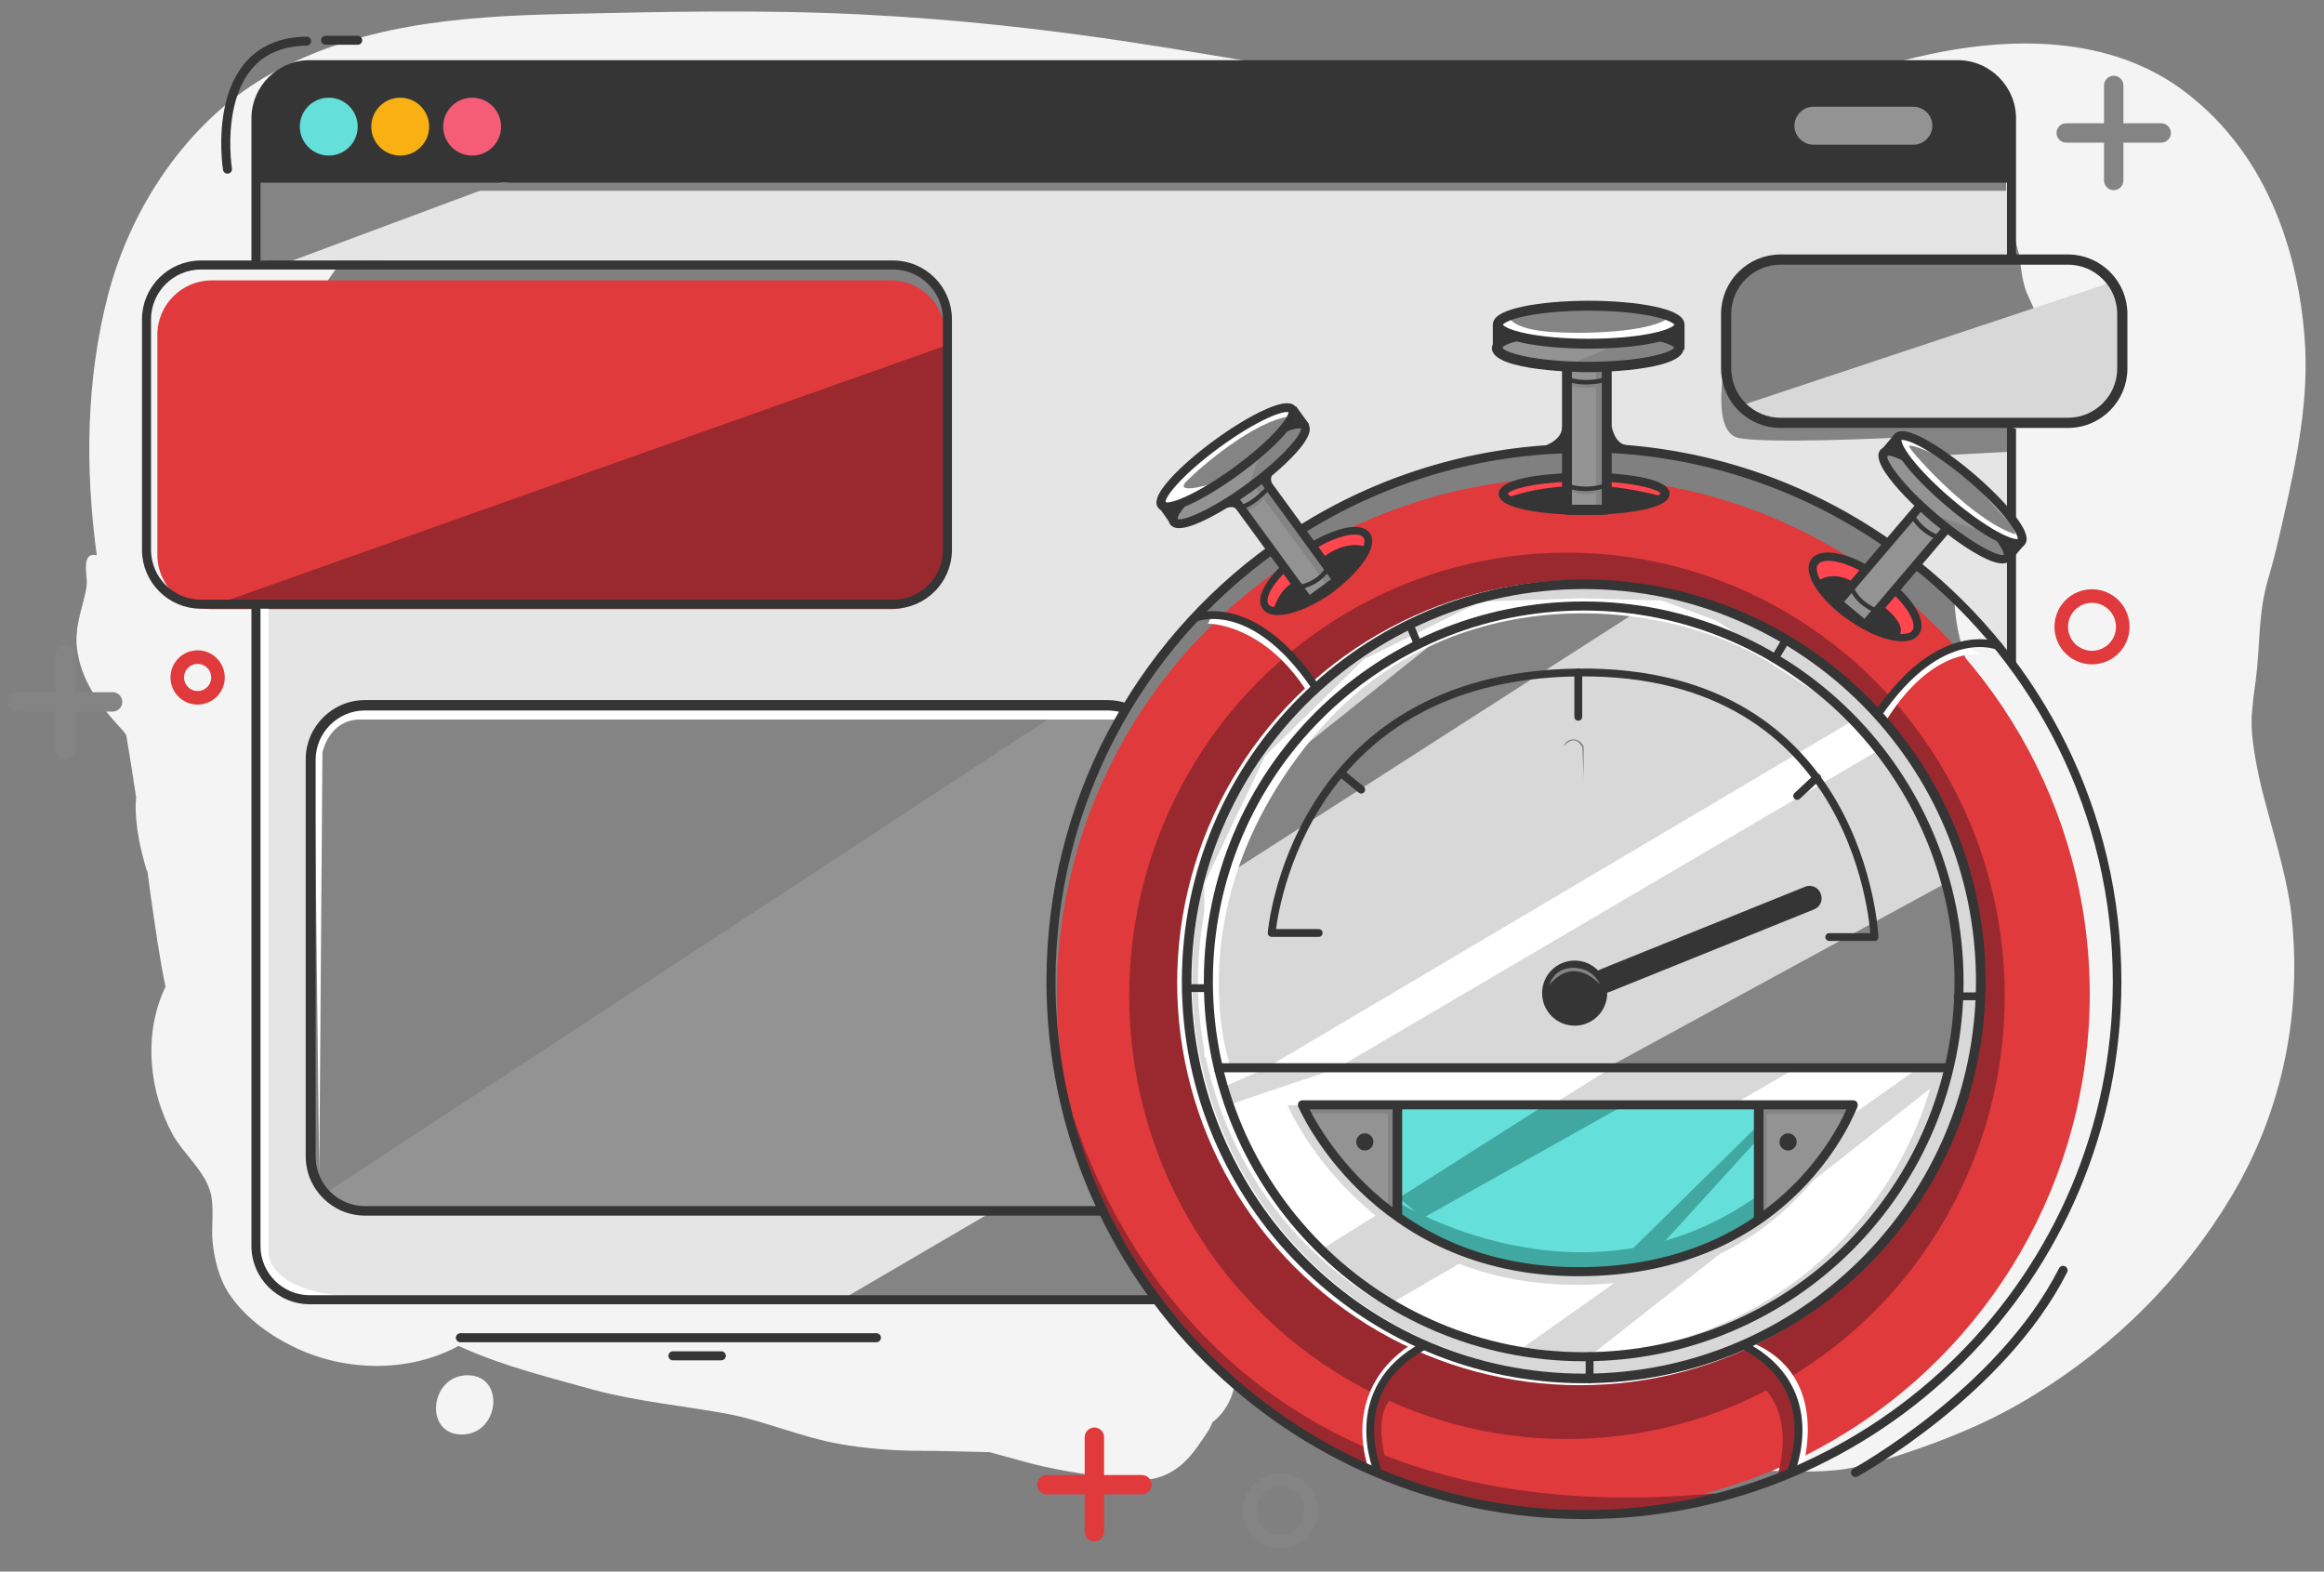 <?xml version="1.0" encoding="utf-8"?>
<!-- Generator: Adobe Illustrator 23.0.1, SVG Export Plug-In . SVG Version: 6.00 Build 0)  -->
<svg version="1.1" id="Layer_1" xmlns="http://www.w3.org/2000/svg" xmlns:xlink="http://www.w3.org/1999/xlink" x="0px" y="0px"
	 viewBox="0 0 513.9 347.5" style="enable-background:new 0 0 513.9 347.5;" xml:space="preserve">
<rect x="0" y="0" width="513.9" height="347.5" fill="#808080" stroke="none"/>
<style type="text/css">
	.st0{fill:#F4F4F4;}
	.st1{fill:#E03A3C;}
	.st2{fill:#99292F;}
	.st3{fill:#FFFFFF;}
	.st4{clip-path:url(#SVGID_2_);fill:#D8D8D8;}
	.st5{clip-path:url(#SVGID_4_);fill:#FFFFFF;}
	.st6{clip-path:url(#SVGID_6_);fill:#D8D8D8;}
	.st7{clip-path:url(#SVGID_8_);fill:#D8D8D8;}
	.st8{clip-path:url(#SVGID_10_);fill:#D8D8D8;}
	.st9{clip-path:url(#SVGID_12_);fill:none;stroke:#353535;stroke-width:2;stroke-linejoin:round;stroke-miterlimit:10;}
	.st10{clip-path:url(#SVGID_14_);fill:#D8D8D8;}
	.st11{fill:#65DFD9;}
	.st12{fill:#D8D8D8;}
	.st13{fill:#848484;}
	.st14{fill:#939393;}
	.st15{fill:#E5E5E5;}
	.st16{fill:#FF454E;}
	.st17{fill:#40A8A0;}
	.st18{fill:none;stroke:#848484;stroke-width:3;stroke-linejoin:round;stroke-miterlimit:10;}
	.st19{fill:none;stroke:#E03A3C;stroke-width:3;stroke-linejoin:round;stroke-miterlimit:10;}
	.st20{fill:none;stroke:#848484;stroke-width:4.286;stroke-linecap:round;stroke-linejoin:round;stroke-miterlimit:10;}
	.st21{fill:none;stroke:#E03A3C;stroke-width:4.286;stroke-linecap:round;stroke-linejoin:round;stroke-miterlimit:10;}
	.st22{fill:#353535;}
	.st23{fill:none;stroke:#353535;stroke-width:2;stroke-linejoin:round;stroke-miterlimit:10;}
	.st24{fill:none;stroke:#353535;stroke-width:2.118;stroke-linejoin:round;stroke-miterlimit:10;}
	.st25{fill:none;stroke:#353535;stroke-width:2.189;stroke-linejoin:round;stroke-miterlimit:10;}
	.st26{fill:none;stroke:#353535;stroke-width:2.257;stroke-linejoin:round;stroke-miterlimit:10;}
	.st27{fill:none;stroke:#353535;stroke-width:1.73;stroke-linecap:round;stroke-linejoin:round;stroke-miterlimit:10;}
	.st28{fill:none;}
	.st29{fill:none;stroke:#353535;stroke-width:1.946;stroke-linejoin:round;stroke-miterlimit:10;}
	.st30{fill:none;stroke:#353535;stroke-linecap:round;stroke-linejoin:round;stroke-miterlimit:10;}
	.st31{fill:none;stroke:#353535;stroke-width:2;stroke-linecap:round;stroke-linejoin:round;stroke-miterlimit:10;}
	.st32{fill:#F8B012;}
	.st33{fill:#F55C76;}
</style>
<g id="Layer_6">
	<g>
		<path class="st0" d="M65,83.2L65,83.2L65,83.2L65,83.2z"/>
		<path class="st0" d="M500.2,174.7c-1-4.1-1.8-8.2-2.2-12.4c0-0.2-0.1-1.1-0.1-1.7c0-0.7,0-1.8,0-2.1c0.2-2.7,0.5-5.3,0.9-8
			c1-7.6,0.5-14.8,2.7-22.3c1.3-4.3,2.3-8.7,3.3-13.1c3-13.2,5.9-26.8,4.8-40.5c-1.6-20.6-9.1-40.8-25.8-53.8
			C466.9,7.5,444,7.9,424,12.6C405.5,17,387.8,22,368.7,23c-2.2,0.1-4.4,0.2-6.6,0.2c-1.3,0-2.5,0-3.8,0c2.8,0-0.4,0-0.8,0
			c-5-0.1-10.1-0.3-15.1-0.7c-10.2-0.7-20.3-1.9-30.4-3.3c-20.3-2.8-40.5-6.6-60.8-9.7c-20.1-3.1-40.4-5.3-60.7-6.3
			c-22-1.1-44-0.6-66-0.1C101.6,3.6,78.8,5.4,58.7,17C41.3,27.2,28.9,45.9,23.9,65.2c-4.9,18.8-5.1,38.5-2.5,57.6
			c-3.4-0.9-2.2,4.2-2.2,5.9c0,1.4-0.4,2.7-0.7,4c-0.9,3.5-1.9,6.8-1.5,10.5c0.8,7,4.8,12.5,9.4,17.5c0.6,0.6,1.1,1.2,1.5,1.8
			c0.8,4.6,1.5,9.2,2.2,13.8c0,0.5-0.1,0.9-0.1,1.4c-0.1,4.8,1,10,2.4,14.6c0,0.1,0.1,0.2,0.2,0.4c0.2,1.7,0.5,3.4,0.7,5.2
			c1,6.8,1.9,13.6,3.3,20.3c-2.5,5.2-3.5,11.1-3,17.2c0.4,5.4,2,10.7,4.6,15.5c2.4,4.3,7.2,8.1,8.4,13c0.8,3.4,0.1,7.2,0.4,10.6
			c0.4,4,1.4,8.1,3.6,11.5c3.3,5,8.6,9,13.9,11.6c11.2,5.7,25.8,6.1,36.9,0c0.4,0.2,0.7,0.3,1.1,0.5c9.2,4.1,19.1,6.5,28.7,9.2
			c9.7,2.6,19.6,3.5,29.5,5.3c8.4,1.6,16.5,5.2,25,6.7c5.8,1,11.9,1.5,17.8,1.5c5,0,10.1,0.2,15.3,0.3c2.2,0.6,4.4,1.2,6.6,1.8
			c6.9,2,13.7,3,20.7,3.9c3.9,0.5,7.7,1,11.4-0.6c4.5-1.9,6.8-5.5,9.4-9.4c0.5-0.7,0.9-1.5,1.2-2.3c0.8-0.6,1.6-1.4,2.3-2.3
			c6.4-8.4,1-20.7-9.3-22.1c-3.1-0.4-6.5-2.3-9.7-3c-4.7-1.1-9.4-2.1-14.2-2.7c-5.3-0.7-10.7-1.2-16.1-1.8c-9.8-1-19.6-2.3-29.4-2.1
			c-8.6,0.2-17,1.8-25.4,3.3c-4.1,0.7-8.7,0.1-13.1-0.3c-7.7-0.7-16.3-1.3-23.5-4.1c-16.2-6.5-28.1-16.7-39.9-28.7
			c-2.7-2.7-5.2-5.6-7.6-8.6c-0.7-0.9-1.4-1.8-2-2.7c0,0-0.4-0.6-0.7-0.9c-0.3-0.4-0.6-0.9-0.6-1c-0.7-1.2-1.5-2.3-2.2-3.5
			c-4-6.7-7-14-8.6-21.7c-2.3-11-2-22.6-2.2-33.7c-0.2-12.9-0.5-25.7-0.7-38.6c-0.2-11.5-0.5-22.9-0.9-34.4c-0.2-4.4-0.2-8.8,0-13.2
			c0.1-1.9,0.2-3.8,0.4-5.6c0.1-1.2,0.3-2.3,0.4-3.4c0,0.1-0.1,0.2-0.2,0.4c0.1-0.1,0.1-0.3,0.2-0.4c0-0.1,0-0.2,0-0.3
			c0.3-2.8,0.5-1.2,0,0.3c1.3-2.9,1.5-7,2.5-10c0.5-1.6,1.1-3.3,1.7-4.9c0.3-0.7,0.6-1.4,0.8-2c0.1-0.3,0.2-0.6,0.3-0.8
			c0,0,0,0,0-0.1c1.6-3,3.5-5.8,5.7-8.4c0.3-0.4,0.7-0.8,1-1.2c0.2-0.1,0.3-0.3,0.5-0.4c1.5-1.3,3.1-2.5,4.7-3.6
			c11.1-7.4,26.3-8.8,39.3-10.1c8.9-0.9,17.9-1.6,26.8-1.8c10.2-0.2,15.2-0.2,24.3,0c18.8,0.5,37.6,2,56.3,4.4
			c36.2,4.6,71.9,12.9,108.3,15.4C356.5,61,376,61,395,58.1c16.5-2.5,32.5-8.6,49.2-10.2c0,0,0.1,0,0.2,0c0.1,1.5,0.4,3,1,4.5
			c0.4,1.3,0.7,2.6,1.1,4c0.5,3.1,0.6,6.3,2.1,9.3c2,4.2,3.4,8.6,6.3,12.3c0,0.1,0,0.3,0,0.4c-0.4,0.8-0.9,1.7-1,1.9
			c-0.1,0.1-0.1,0.2-0.2,0.3c-0.6,0.7-1.2,1.4-1.8,2.1c-1.7,1.9-3.3,3.8-4.9,5.7c-5.2,6.4-9.3,13.6-11.6,21.5
			c-2.2,7.5-3.4,14.9-3.2,22.7c0.2,11,5.9,22.9,12.7,31.6c0.3,0.4,0.7,0.8,1,1.2c0.1,2.7,0.2,5.4,0.5,8c0.9,9.2,3.3,18.1,5.1,27.1
			c0.8,3.8,1.4,7.4,1.4,11.3c0,1.9-0.1,3.7-0.2,5.6c0,0.1-0.1,0.3-0.1,0.4c-0.6,3.3-1.5,6.5-2.6,9.6c-0.9,1.8-1.7,3.6-2.6,5.4
			c-0.9,1.6-1.8,3.2-2.8,4.8c-0.2,0.3-0.7,1.1-1.2,1.9c-0.7,0.9-1.6,2.2-2,2.6c-1.4,1.7-2.8,3.3-4.2,4.8c-2.4,2.6-4.9,5.2-7.6,7.6
			c-0.3,0.3-0.6,0.6-0.9,0.8c-1.6,1.1-3.1,2.4-4.6,3.5c-6,4.2-12.3,7.9-18.6,11.7c-4.8,2.9-10.1,4.9-14.7,7.9
			c-5.1,3.4-9.5,7.9-14.7,11.4c-7.3,4.9-15.3,9-23.1,13.2c-10.4,5.6-7,23.2,5.4,22.9c4.9-0.1,9.7-0.2,14.6-0.4c4-0.1,8.3-1,12.3-0.9
			c1.1,0,1.4,0.6,3.8,0.6c6.3,0,12.8,0.6,19.1-0.4c4.1-0.7,8-1.8,12-3.1c10.4-3.4,20.4-7.5,29.7-13.3c17.9-11,32.7-25.8,43.5-43.8
			c11.6-19.4,15.9-41.6,13.1-63.9C505.2,191.9,502.4,183.4,500.2,174.7z"/>
	</g>
	<path class="st0" d="M103.4,304.1c-8.4,0-9.7,13.1-1.3,13.1S111.8,304.1,103.4,304.1z"/>
</g>
<g id="Layer_4">
	<circle class="st1" cx="347.9" cy="219.8" r="114.2"/>
	<ellipse class="st2" cx="346.5" cy="220.2" rx="96.8" ry="98"/>
	<g>
		<g>
			<circle id="XMLID_5_" class="st3" cx="349.3" cy="217.3" r="89"/>
		</g>
		<g>
			<defs>
				<circle id="SVGID_1_" cx="349.3" cy="217.3" r="89"/>
			</defs>
			<clipPath id="SVGID_2_">
				<use xlink:href="#SVGID_1_"  style="overflow:visible;"/>
			</clipPath>
			<ellipse class="st4" cx="350.7" cy="216.4" rx="87.1" ry="87.5"/>
		</g>
		<g>
			<defs>
				<circle id="SVGID_3_" cx="349.3" cy="217.3" r="89"/>
			</defs>
			<clipPath id="SVGID_4_">
				<use xlink:href="#SVGID_3_"  style="overflow:visible;"/>
			</clipPath>
			<circle class="st5" cx="347.6" cy="217" r="82.7"/>
		</g>
		<g>
			<defs>
				<circle id="SVGID_5_" cx="349.3" cy="217.3" r="89"/>
			</defs>
			<clipPath id="SVGID_6_">
				<use xlink:href="#SVGID_5_"  style="overflow:visible;"/>
			</clipPath>
			<polyline class="st6" points="291.7,276.6 370.5,227.2 412.6,227.2 306.2,289 			"/>
		</g>
		<g>
			<defs>
				<circle id="SVGID_7_" cx="349.3" cy="217.3" r="89"/>
			</defs>
			<clipPath id="SVGID_8_">
				<use xlink:href="#SVGID_7_"  style="overflow:visible;"/>
			</clipPath>
			<path class="st7" d="M290.9,244.4h-6.2c0,0,17.1,40.1,64.8,39.7c47.7-0.3,61.4-39.5,61.4-39.5"/>
		</g>
		<g>
			<defs>
				<circle id="SVGID_9_" cx="349.3" cy="217.3" r="89"/>
			</defs>
			<clipPath id="SVGID_10_">
				<use xlink:href="#SVGID_9_"  style="overflow:visible;"/>
			</clipPath>
			<polyline class="st8" points="271.7,244.3 295.5,236.3 280.9,235.8 271.1,240.1 			"/>
		</g>
		<g>
			<defs>
				<circle id="SVGID_11_" cx="349.3" cy="217.3" r="89"/>
			</defs>
			<clipPath id="SVGID_12_">
				<use xlink:href="#SVGID_11_"  style="overflow:visible;"/>
			</clipPath>
			<path class="st9" d="M425.5,236.1"/>
		</g>
		<g>
			<defs>
				<circle id="SVGID_13_" cx="349.3" cy="217.3" r="89"/>
			</defs>
			<clipPath id="SVGID_14_">
				<use xlink:href="#SVGID_13_"  style="overflow:visible;"/>
			</clipPath>
			<polyline class="st10" points="424.3,236.1 336.9,297.9 351.5,299.9 430.4,237.9 			"/>
		</g>
	</g>
	<path class="st11" d="M409.1,245.3l-1.6,3.6l-5.7,8.5c0,0-6.2,6.2-12.1,11.7s-26.7,12.1-37.3,12.6c-10.6,0.5-33.1-6.8-33.1-6.8
		l-16.5-10.7L288,244.8"/>
	<path class="st12" d="M270,235.8l161.1,0.9c0,0,10-35.8-10.5-62.9c0,0-24.6-40.5-73.9-39.1c0,0-74.8,0.5-79.5,83.9L270,235.8z"/>
	<polyline class="st13" points="356.3,235.6 429.5,195.7 432.2,204.4 433.1,212.8 432.9,219.3 431.3,230.6 430.5,236.3 	"/>
	<path class="st13" d="M256.9,112l2.8,3.6l6.6-1l5.9-3.8l1.9,1.7l13.8,18.8c0,0,0.7,1.7,1.2,1.7s2.9-1.4,2.9-1.4l2.8-2.4l-1-4.5
		l-14.9-19l6.6-5.9l2.4-3.6l0.9-1l-0.7-2.9l-3.1-2.4c0,0-20.8,8.5-26.1,17.2"/>
	<path class="st13" d="M446.3,120l-3,3.4l-6.5-1.5l-5.6-4.3l-2,1.6L414,137c0,0-0.8,1.7-1.3,1.7s-2.8-1.6-2.8-1.6l-2.6-2.6l1.4-4.4
		l16.2-17.9l-6.2-6.3l-2.1-3.7l-0.8-1.1l0.9-2.8l3.2-2.2c0,0,20.1,10,24.8,19.1"/>
	<path class="st13" d="M346.1,113l0.3-28.4l0.1-3.5l-11.4-1.3c0,0-5.2-1.6-4.6-3.6c0.5-2,0.7-5.2,0.7-5.2s12-4.8,18.9-3.6
		c6.9,1.2,18.7,2.3,18.7,2.3l3.1,2.6l-0.2,3.7l-1.2,2.7l-14.3,3.4l-1.3,30.1"/>
	<polyline class="st14" points="272.4,110.6 279.1,105.6 295.6,128 294.1,130.6 290.2,132.7 	"/>
	<polyline class="st14" points="355.3,83.9 355.4,111.4 348.2,112.7 346.2,112 346.2,82.8 346.7,81.6 352.2,81.5 355.4,81.5 	"/>
	<polyline class="st14" points="407.3,133 424.4,112.3 430.5,116.9 413.3,138.4 	"/>
	<polyline class="st14" points="278.5,101.1 275.9,107.8 265.6,114.6 259.6,115.3 258.3,113.8 257.5,112.3 	"/>
	<polyline class="st14" points="346.5,80.8 358.4,75.9 334.7,74.5 332.6,73.5 331.6,73.9 331.3,78.1 336.5,80.3 	"/>
	<polyline class="st14" points="425.3,113.2 438.8,117.6 422.4,102.9 419.1,98.3 416.9,99.8 416.7,102 419,105 	"/>
	<path class="st3" d="M268.7,106.8c0,0-9.5,2.9-6.3-0.4s15-13.3,22.7-14.3l1-0.9l-1.5-1.4l-15.2,8l-10.1,8.8c0,0-4,4.1-2.2,5
		c1.9,0.9,5.4-0.7,5.4-0.7l3.3-1.6"/>
	<path class="st3" d="M333.8,70.2c0,0,0.4,2.3,8,3.1c7.6,0.7,23.4,0.3,27.4-3.2l1.7,1.5l0.1,1.2c0,0-17.9,4.9-21.6,4s-16.6-2-16.6-2
		l-1.2-0.7l0.2-1l-0.3-1.7"/>
	<path class="st15" d="M57,133.2l-0.2,144.2c0,0,4,7.7,5.6,8.6s14.3,0.9,14.3,0.9l41.2,1.2l137.4-0.7l-10.5-16.1l-5.9-14.2
		l-6.5-31.6c0,0-5.9-64.1,47.9-103.8l-6.5-9.9l-1.7-0.7l-4.9,2.8l-6,1.7l-2.3-0.2l-2.4-4c0,0,4.2-6.4,5.1-7c0.9-0.7,19-16,23.7-14.4
		l2.7,3.8l0.5,1.2l-1.8,4.1l-6.1,5.4l-0.5,1.8l6.9,9.9l2.1,0.3l19.9-9.7c0,0,17-5.4,19-5.5s15.6-2.1,15.6-2.1l2.6-1.3l-0.1-16.6
		l-8-0.8l-5.2-1.3l-2.3-1.7l0.9-6.5l5.7-1.7l9.1-1.5l22.3,1.9l3,2.2l0.2,5.4l-3.7,2.7l-12.4,1.3l-0.1,16.6l2.3,1.9l18.1,2l24.6,8.8
		l15.4,9l1.2,0.2l1.7-2l4.8-5.7l-5.5-6.9l-2.2-4.5l3.8-4.7c0,0,12.4,6.7,14.1,8.3s13.2,14.3,13.2,14.3l-0.5,1.9l-2.4,3.1l-2.5,0.4
		l-12.2-7.3l0.4,1.5l-6.2,6.6l7.8,6.4l11.5,13.3l1.5,1.7l-0.3-4.1l1-16.8l0.4-2.6l1.7-2l0.5-1.4l-2.9-4.8l0.2-11.8v-9.1l-40.8,0.2
		l-11.9-0.4l-6.9-2.9l-3.9-8l-0.2-9.8l1.7-8.9l3-4.2l5.5-1.7l11-0.2l42.6-0.2l0.1-19.6L425,36.2L63.4,32.3l-6.2,6.3l-0.4,18.9
		l86.2,0.8l57.2,0.6c0,0,7.9,3.6,7.9,5.4c0,1.8,1.8,6.6,1.8,6.6l-0.5,51.5c0,0-1.3,10.5-12.6,11.3L57,133.2z"/>
	<path class="st1" d="M197,134.7H46.8c-6.6,0-12-5.4-12-12V74c0-6.6,5.4-12,12-12H197c6.6,0,12,5.4,12,12v48.7
		C209,129.3,203.6,134.7,197,134.7z"/>
	<path class="st13" d="M68.7,184.7l-0.5,69.1l0.8,4.5l3,5.4l3.1,1.7l5.1,1.8l163.8,0.5l-4.1-9.8c0,0-6.1-18.7-6.3-26l-1.4-8.1
		l0.3-9.3l1.4-18.1c0,0,4.9-20.9,5.7-21.1s3.2-7.4,3.2-7.4l5.7-10.4l0.3-1.7l-165.4-0.1c0,0-8.9,1.9-9.3,2.2s-2.4,3.4-2.4,3.4
		l-1.7,0.9l-1.2,2.1"/>
	<path class="st14" d="M72,263.8L236.4,156l11,0.4l1,0.4l-2.1,3.7l-3.4,9l-5.9,13l-2.4,7.7l-1.6,9.9l-0.8,25c0,0,3.4,22.5,4.1,24.1
		s3.8,9.6,3.8,9.6l2.1,6.9l2.1,2.7L78.9,268l-3.9-1.8"/>
	<polyline class="st13" points="63.1,58.2 114.9,38.9 61.5,37.8 56.9,38 56.7,57.5 	"/>
	<polyline class="st13" points="93.4,42.2 443.6,42.2 443.6,32.2 195.9,32.2 	"/>
	<polyline class="st2" points="49.6,133 208.9,76.5 209.6,112.3 209.6,121.2 209,125.3 206,129.9 202.1,133.2 195.2,133.9 
		51.9,133.7 	"/>
	<path class="st2" d="M233.7,232.8c0,0,16.5,109.5,145.4,97.4l0.4,0.9l-5.9,1.5l-24.7,2.4l-28-3.5l-19.6-6.8l-19.5-11.8l-17.4-14.7
		l-11.1-14l-12-21.9"/>
	<path class="st2" d="M306.7,323.7c0,0-4-11.9,2.3-15.5l-3.7-1.8c0,0-4.4,12.1-1.6,17.3"/>
	<path class="st2" d="M388,305.1c0,0,9.8,5.6,4.8,22.1l4.2-1.1c0,0,2.7-21.7-8.3-24.7"/>
	<polyline class="st13" points="271.2,193.5 362.8,134.7 341.6,134.6 319.3,140.3 280.5,171.3 	"/>
	<path class="st3" d="M272.1,235.9c0,0-12.6-34.8,17.7-72.2s79.7-31.3,102.1-16.8c22.4,14.5-0.3-0.7-0.3-0.7l-5.6-4.7l-6.3-4.2
		l-12.2-4.5l-17.5-0.5l-22.5,0.7l-25.9,12.8l-21.8,21.3l-13.5,28.3v38.3"/>
	<polyline class="st3" points="295.5,236.3 415.4,165.9 410,159.2 279.4,236.5 	"/>
	<polyline class="st13" points="277.4,107.5 293.7,129.7 295.2,128.5 279.6,106.2 	"/>
	<polyline class="st13" points="352.9,80.9 352.9,112.8 355.2,113.2 355.8,80.9 	"/>
	<path class="st13" d="M279.8,109.8c0,0-1.6,2.5-5.4,3.7v-0.9"/>
	<path class="st13" d="M346.8,108.5c0,0,3.4,1.5,6.9,0.3l-0.3-1l-6.6-0.1"/>
	<path class="st13" d="M346.9,85.1c0,0,2.2,1.2,7.2,0.3l-0.6-1.3l-5.9-0.1"/>
	<path class="st3" d="M429.8,101.4c0,0-8.1-3.9-7.6-2.6s14.7,17.2,24.3,19.6l0.8,1.4l-1.4,0.4c0,0-19.3-10-21.1-14.2
		s-4.9-7.6-4.9-7.6l-0.8-1.1l1.2-0.9l2.4-0.1"/>
	<path class="st3" d="M313.9,298.2c0,0-7.6,5.5-8,6.7c-0.3,1.2-3,9.9-3,9.9l1.2,9.7l-1.5,0.1c0,0-6.6-16.7,9.4-27.3"/>
	<path class="st3" d="M267.1,137.9c0,0,12.1-0.2,21.9,15l1.6-0.9l-1.6-3.1l-6.2-6.8l-9.7-5.4l-5.1-0.5"/>
	<path class="st3" d="M385.5,297.3c0,0,7,4.7,7.4,5.6s2.6,4.2,2.6,4.2l1.7,4.5l0.7,5.4l-1,7.1l0.2,1l1.4-0.3c0,0,6.8-20.6-11.3-28"
		/>
	<path class="st3" d="M415.1,158.2c0,0,8-13.9,19.3-15.5l3.4,2c0,0-10.6-1.8-20.9,14.9"/>
	<polyline class="st16" points="281,134.7 283,135.3 282.9,133 286.3,130.5 286.9,129.3 284.2,125.8 283.5,125.8 281.3,128.1 
		279.6,131.6 279.9,133.9 	"/>
	<polyline class="st16" points="290.7,120.2 292.2,123.2 293.2,124 294.6,122.8 297.6,122.1 299.8,121.8 301.4,121.8 302.2,121.3 
		302.3,120.1 302.2,118.9 300.6,117.6 298.3,117.4 295,117.7 	"/>
	<path class="st16" d="M332.7,108.2c0,0-0.6,2.1,0.9,2.2c1.5,0.2,3.9-0.6,3.9-0.6l5-0.2l2.6-1l0.8-0.7l-0.3-1.4l0.2-0.8l-3.3,0.1"/>
	<path class="st16" d="M355.9,105.7l0.2,2.6l10.9,2.1c-0.1,0,0.7-1,0.7-1l0.1-1.2"/>
	<polyline class="st16" points="403.2,129.5 407.8,130.6 412.8,126.1 404.6,123.3 400.9,124.3 401.9,127.7 	"/>
	<polyline class="st16" points="416.1,134.5 419.7,130.8 423.7,136.7 424,139 423.1,140.6 421.1,141.1 418.8,140.7 	"/>
	<path class="st3" d="M59.4,133.9v143.2c0,0-0.5,8,17.3,9.6l-0.2,0.8l-7-0.4l-4-0.3l-3.3-1.3l-5.6-5.4l-0.3-146.4"/>
	<polyline class="st12" points="384.6,89.8 466.7,62.5 469.4,65.1 469.4,81.7 468.2,85.6 467.3,88.5 463.4,92.2 453.7,93.9 
		399,93.4 391.4,93.6 	"/>
	<path class="st13" d="M381.3,81.2c0,0-2.8,14.2,3,15.6s34.8,0,34.8,0l2.1-0.7l4.1,1.5l5.7,3l13-0.7l1.1-6.4L418,93.7l-17.4,0.5
		l-8.3-0.9l-4.8-1.8l-2.2-1"/>
	<path class="st13" d="M186.6,287.1l32.5-19l24.9-0.3c0,0,6.9,13.2,8.8,15.6c1.9,2.4,3.5,4.9,3.5,4.9"/>
	<polyline class="st14" points="288.9,244.6 288.9,246 301.4,263.3 309.2,268.6 309.2,244.2 	"/>
	<polyline class="st14" points="388.8,244.1 389.2,269 392.7,267.3 400.1,258.8 404.2,254.2 406.9,250 408.3,246.7 409.8,244.3 	"/>
	<polyline class="st13" points="390.7,268 390.7,246.3 408.9,246.3 409.3,244.4 389.1,244.7 389.2,269.4 	"/>
	<polyline class="st13" points="289.1,246.2 306.9,246.2 306.9,267.3 308.9,267.7 309,245.2 288,244.3 	"/>
	<path class="st17" d="M309.3,265.9c0,0,40.9,25.6,79.1-1.3v5.6c0,0-39.3,26.1-79.2-1.6"/>
	<polyline class="st17" points="314.7,269.3 358.6,244.7 341.1,244.7 309.3,264.9 	"/>
	<polyline class="st17" points="359.5,277.6 388.3,249.3 388.8,251.8 367.3,275.4 	"/>
	<path class="st3" d="M70.6,259.8l0.7-93.4c0,0,1.4-7.3,8.4-7.3s167.7,0,167.7,0l1.6-2.6l-170.3-0.7l-8.2,4.9l-1,4.5"/>
</g>
<g>
	<circle class="st18" cx="283.1" cy="334.1" r="6.8"/>
	<circle class="st19" cx="462.6" cy="138.6" r="6.8"/>
	<circle class="st19" cx="43.7" cy="149.8" r="4.5"/>
	<g>
		<line class="st20" x1="14.4" y1="144.8" x2="14.4" y2="165.7"/>
		<line class="st20" x1="24.9" y1="155.2" x2="3.9" y2="155.2"/>
	</g>
	<g>
		<line class="st20" x1="467.4" y1="18.9" x2="467.4" y2="39.9"/>
		<line class="st20" x1="477.9" y1="29.4" x2="456.9" y2="29.4"/>
	</g>
	<g>
		<line class="st21" x1="242" y1="317.8" x2="242" y2="338.7"/>
		<line class="st21" x1="252.5" y1="328.3" x2="231.5" y2="328.3"/>
	</g>
	<g>
		<path class="st22" d="M256.4,286.4H68.5c-6,0-10.9-4.9-10.9-10.9V133.4c-0.6,0.1-1.3,0.2-1.9,0.2c0,0,0,0-0.1,0v141.9
			c0,7.1,5.8,12.9,12.9,12.9h189.1C257.1,287.8,256.7,287.1,256.4,286.4z"/>
		<path class="st22" d="M443.8,26.2v31.7c0.4-0.2,0.8-0.3,1.3-0.4c0.2,0,0.5-0.1,0.7,0V26.2c0-7.1-5.8-12.9-12.9-12.9H68.5
			c-7.1,0-12.9,5.8-12.9,12.9v32.1c0.7-0.1,1.3-0.2,2-0.2V26.2c0-6,4.9-10.9,10.9-10.9h364.4C438.9,15.3,443.8,20.2,443.8,26.2z"/>
		<path class="st22" d="M444.2,93.6c-0.1,0-0.3,0-0.4,0v19.1c0.1,0.1,0.3,0.3,0.3,0.5c0.4,0.8,0.8,1.5,1.2,2.3
			c0.2,0.3,0.3,0.6,0.5,0.9V94.8C445.1,94.7,444.5,94.2,444.2,93.6z"/>
		<path class="st22" d="M445.3,121.6c0,0.1-0.1,0.2-0.1,0.3c-0.3,0.6-0.8,0.9-1.4,1.1v23.4c0.2,0.3,0.4,0.6,0.5,0.9
			c-0.2-0.4,0,0.1,0.1,0.2c0.1,0.2,0.2,0.4,0.3,0.5l0,0c0,0,0.1,0,0.1,0.1c0.3,0.2,0.7,0.4,1,0.5v-27.4
			C445.7,121.3,445.5,121.5,445.3,121.6z"/>
	</g>
	<polyline class="st22" points="57.5,40.4 444.3,40.4 444.5,26.9 444.3,20.7 436.6,15.2 68.1,14.7 61.7,16.4 58.7,20.2 56.8,23.9 	
		"/>
	<g>
		<path class="st22" d="M417.7,119.7c0.1-0.1,0.2-0.3,0.2-0.4c-18.1-12.6-39.8-20.3-63.3-21.2c0,0.7,0,1.3,0,2
			c22.9,0.9,44.1,8.4,61.8,20.6C416.9,120.4,417.3,120.1,417.7,119.7z"/>
		<path class="st22" d="M288,118.1c17.3-10.9,37.6-17.4,59.3-17.9c-0.1-0.7-0.2-1.3-0.3-2c-22.1,0.6-42.7,7.2-60.2,18.3
			C287.5,116.8,287.9,117.4,288,118.1z"/>
		<path class="st22" d="M424.3,124.1c-0.1,0.3-0.3,0.5-0.4,0.6c-0.2,0.2-0.3,0.5-0.5,0.7c-0.1,0.1-0.2,0.2-0.2,0.3
			c26.8,21.4,44,54.4,44,91.3c0,64.5-52.4,116.9-116.9,116.9S233.4,281.5,233.4,217c0-38.9,19.1-73.5,48.5-94.7
			c-0.4-0.6-0.7-1.1-1-1.8c-30,21.6-49.5,56.8-49.5,96.5c0,65.6,53.3,118.9,118.9,118.9S469.1,282.6,469.1,217
			C469.1,179.4,451.6,145.9,424.3,124.1z"/>
	</g>
	<path class="st23" d="M350.2,134c-45.8,0-83,37.1-83,83c0,45.8,37.1,83,83,83s83-37.1,83-83C433.1,171.2,396,134,350.2,134z"/>
	<path class="st24" d="M350.2,129.2c-48.5,0-87.8,39.3-87.8,87.8s39.3,87.8,87.8,87.8S438,265.5,438,217S398.7,129.2,350.2,129.2z"
		/>
	<line class="st23" x1="268.6" y1="236.1" x2="430.8" y2="236.1"/>
	<path class="st23" d="M288,244.3h121.8c0,0-13.3,37.1-61.2,36.9C303.5,281,288,244.3,288,244.3z"/>
	<circle class="st22" cx="348.2" cy="219.6" r="7.2"/>
	<g>
		<path class="st22" d="M354.8,104.6c0,0.6,0,1.3,0,1.9c7.5,0.4,11.9,1.8,12.4,2.6c-0.6,1-6.6,2.8-16.9,2.8
			c-10.5,0-16.5-1.8-16.9-2.7c0.4-0.9,5.2-2.4,13.8-2.7c-0.1-0.6-0.1-1.3-0.1-1.9c-5.4,0.2-15.7,1.1-15.7,4.6
			c0,4.6,18.1,4.7,18.9,4.7s18.9-0.1,18.9-4.7C369.2,105.9,360.4,104.9,354.8,104.6z"/>
	</g>
	<ellipse class="st25" cx="351.3" cy="71.8" rx="20.1" ry="4.2"/>
	<g>
		<path class="st22" d="M368,73.5c-0.3,0.5-0.8,0.8-1.3,0.9c-0.9,0.2-1.8,0.3-2.7,0.4c3.7,0.7,5.9,1.5,6.2,2.1
			c-0.7,1.1-7.4,3.1-19,3.1s-18.4-2-19-3.1c0.3-0.5,1.6-1.1,3.9-1.6c-0.1,0-0.1,0-0.2,0c-0.6-0.2-1-0.5-1.3-0.9
			c-0.3-0.2-0.6-0.4-0.9-0.6c-2.2,0.8-3.8,1.8-3.8,3.2c0,5.2,20.4,5.3,21.2,5.3s21.2-0.1,21.2-5.3C372.5,75.4,370.6,74.3,368,73.5z"
			/>
	</g>
	<g>
		<path class="st22" d="M302.9,117.9c-2-2.8-8-1-13.3,2.2c0.1,0.1,0.1,0.1,0.2,0.2c0.4,0.3,0.7,0.6,1.1,1c3.5-2.1,6.7-3.1,8.7-3.1
			c0.9,0,1.6,0.2,1.9,0.7c1.1,1.6-2.1,6.6-8.1,10.8c-2.9,2-5.9,3.5-8.5,4.2c-2.2,0.6-3.9,0.5-4.4-0.3c-0.8-1.2,0.6-4,3.6-7
			c-0.3-0.4-0.7-0.9-1-1.3c-3.4,3.4-5.5,7.1-3.9,9.3c0.6,0.9,1.8,1.4,3.3,1.4c0.8,0,1.8-0.1,2.9-0.4c2.7-0.7,6-2.3,9-4.4
			C300.1,127,305.1,121,302.9,117.9z"/>
	</g>
	<g>
		<path class="st22" d="M419.6,129.8c0,0.1-0.1,0.1-0.1,0.2c-0.3,0.4-0.6,0.8-1,1.2c3.7,3.5,5.3,6.8,4.4,8.2
			c-1.2,1.7-6.9,0.7-13-3.6c-2.9-2-5.3-4.4-6.8-6.6c-1.3-1.9-1.7-3.6-1.1-4.4c0.4-0.5,1.1-0.8,2.2-0.8c0.7,0,1.5,0.1,2.3,0.3
			c1.8,0.4,3.8,1.3,5.8,2.4c0.4-0.4,0.8-0.9,1.3-1.3c-2.3-1.4-4.6-2.4-6.7-2.9c-3.1-0.7-5.3-0.3-6.4,1.2c-1,1.5-0.7,3.7,1.1,6.4
			c1.6,2.4,4.1,4.9,7.2,7c4.4,3.1,8.7,4.7,11.8,4.7c1.7,0,3-0.5,3.7-1.5C426,138,424,133.8,419.6,129.8z"/>
	</g>
	<line class="st24" x1="309" y1="244.5" x2="309" y2="269.4"/>
	<line class="st24" x1="388.9" y1="244.5" x2="388.9" y2="269.4"/>
	<path class="st24" d="M382.4,268.6"/>
	<path class="st24" d="M382.4,243.7"/>
	<path class="st24" d="M382.8,244.6"/>
	<circle class="st22" cx="301.8" cy="252.5" r="1.9"/>
	<circle class="st22" cx="395.4" cy="252.5" r="1.9"/>
	<path class="st23" d="M197.5,133.6H44.4c-6.6,0-12-5.4-12-12v-51c0-6.6,5.4-12,12-12h153.1c6.6,0,12,5.4,12,12v51
		C209.5,128.2,204.1,133.6,197.5,133.6z"/>
	<g>
		<path class="st22" d="M244,266.7H80.7c-6,0-10.9-4.9-10.9-10.9V168c0-6,4.9-10.9,10.9-10.9H245c1,0,2.1,0.2,3,0.4
			c0.4-0.7,0.9-1.3,1.4-1.9l0,0c-1.4-0.5-2.9-0.8-4.5-0.8H80.7c-7.2,0-13.1,5.9-13.1,13.1v87.8c0,7.2,5.9,13.1,13.1,13.1h164.1
			C244.5,268.2,244.3,267.4,244,266.7z"/>
	</g>
	<path class="st26" d="M457.3,93.5h-63.6c-6.6,0-12-5.4-12-12V69.4c0-6.6,5.4-12,12-12h63.6c6.6,0,12,5.4,12,12v12.1
		C469.3,88.1,463.9,93.5,457.3,93.5z"/>
	<path class="st27" d="M291.6,206.3h-10.4c0,0,4.7-56.9,67.8-57.6c63.1-0.7,65.5,58.5,65.5,58.5h-10"/>
	<line class="st28" x1="330.8" y1="77.5" x2="330.8" y2="72.1"/>
	<line class="st25" x1="331.2" y1="71.6" x2="331.2" y2="77.2"/>
	<line class="st25" x1="371.4" y1="77.3" x2="371.4" y2="71.7"/>
	<polyline class="st25" points="346.5,80.6 346.5,112.7 355.3,112.7 355.3,81.4 	"/>
	
		<ellipse transform="matrix(0.648 -0.762 0.762 0.648 70.083 368.16)" class="st29" cx="433.2" cy="108.3" rx="3.7" ry="17.9"/>
	<g>
		<path class="st22" d="M443.6,119.1c-0.5,0.1-1,0.1-1.4-0.2c-0.7-0.4-1.4-0.8-2.1-1.2c2.1,2.6,3.1,4.4,3,5
			c-1.1,0.4-6.8-2.2-14.7-8.9c-7.9-6.7-11.3-11.9-11.1-13c0.5-0.2,1.7,0.2,3.6,1.1l-0.1-0.1c-0.3-0.5-0.4-0.9-0.4-1.4
			c-0.1-0.3-0.2-0.6-0.2-0.9c-2-0.8-3.6-1-4.4,0c-3,3.5,10.7,15.3,11.3,15.8c0.6,0.5,14.4,12.2,17.4,8.6
			C445.5,122.9,444.9,121.1,443.6,119.1z"/>
	</g>
	<line class="st28" x1="416" y1="100.4" x2="419.2" y2="96.7"/>
	<line class="st29" x1="419.8" y1="96.5" x2="416.5" y2="100.4"/>
	<line class="st29" x1="443.7" y1="123.6" x2="446.9" y2="119.8"/>
	<polyline class="st29" points="424.9,111.5 406.4,133.2 412.4,138.2 430.4,117 	"/>
	
		<ellipse transform="matrix(0.807 -0.59 0.59 0.807 -7.367 179.647)" class="st29" cx="271.4" cy="101.1" rx="17.9" ry="3.7"/>
	<g>
		<path class="st22" d="M284.3,93.5c0,0.5-0.1,1-0.5,1.3c-0.6,0.6-1.1,1.2-1.7,1.7c3-1.5,5-2,5.6-1.7c0.1,1.2-3.7,6.1-12,12.2
			s-14.2,8.2-15.3,7.8c-0.1-0.5,0.6-1.6,1.9-3.2c0,0-0.1,0-0.1,0.1c-0.5,0.2-1,0.2-1.4,0c-0.3,0.1-0.7,0.1-1,0
			c-1.2,1.7-1.8,3.3-1,4.3c2.7,3.7,17.4-6.9,18-7.3s15.2-11.2,12.5-14.9C288.5,92.5,286.6,92.7,284.3,93.5z"/>
	</g>
	<line class="st28" x1="259.7" y1="115.9" x2="256.9" y2="112"/>
	<line class="st29" x1="256.9" y1="111.4" x2="259.8" y2="115.5"/>
	<line class="st29" x1="288.7" y1="94.4" x2="285.8" y2="90.4"/>
	<polyline class="st29" points="272.6,109.9 289.4,132.9 295.7,128.3 279.3,105.8 	"/>
	<g>
		<path class="st22" d="M346.9,107.5c-7.8,0.4-12.5,2.2-12.9,2.3l0.7,1.8c0.1,0,4.7-1.8,12.2-2.2c0-0.1,0-0.3,0-0.4
			C346.7,108.6,346.8,108,346.9,107.5z"/>
		<path class="st22" d="M354.7,107.5C354.7,107.5,354.7,107.6,354.7,107.5v1c0,0.3-0.1,0.7-0.2,1c3.7,0.3,7.8,0.9,12.3,2.1l0.5-1.9
			C362.7,108.5,358.5,107.8,354.7,107.5z"/>
	</g>
	<line class="st27" x1="349" y1="148.7" x2="349" y2="158.5"/>
	<path class="st27" d="M297.7,170.4"/>
	<path class="st22" d="M352.5,217.8L352.5,217.8c-0.6-1.4,0.1-3,1.5-3.5l45.1-18.2c1.4-0.6,3,0.1,3.5,1.5l0,0c0.6,1.4-0.1,3-1.5,3.5
		L356,219.3C354.6,219.9,353,219.2,352.5,217.8z"/>
	<line class="st27" x1="296.6" y1="171" x2="301" y2="174.6"/>
	<line class="st27" x1="401.8" y1="171.9" x2="397.4" y2="176"/>
	<polyline class="st22" points="346.6,108.5 337.9,109.8 335.8,110.6 337.3,111.8 343.9,112.3 346.9,112.9 	"/>
	<polyline class="st22" points="357.2,108.8 355.4,109 355.7,112.6 363.3,111.2 365.4,111.1 	"/>
	<path class="st22" d="M281.6,134.9c0,0,1.1-4.5,4.4-6.1l2.1,2.5l1.1,1.8l-0.5,0.8l-3.4,0.8"/>
	<path class="st22" d="M292.5,123.3c0,0,5-4.2,9.8-2.3l-2.3,3.3c0,0-1.2,2.2-1.4,2.3c-0.1,0-2.3,1.4-2.3,1.4"/>
	<path class="st22" d="M401.9,128.5c0,0,3.2-2.6,7.9,0.2l-3.5,4.5"/>
	<path class="st22" d="M416.1,133.8c0,0,6.2,4.5,3.6,6.9l-5.6-1.4l-2.1-1.2"/>
	<line class="st27" x1="311.9" y1="138.6" x2="313.5" y2="142.4"/>
	<line class="st27" x1="392.4" y1="145.7" x2="394.8" y2="141.7"/>
	<line class="st27" x1="351.5" y1="299.9" x2="351.5" y2="305"/>
	<line class="st27" x1="262.6" y1="218.5" x2="266.9" y2="218.5"/>
	<line class="st27" x1="432.9" y1="220.3" x2="437.6" y2="220.3"/>
	<path class="st27" d="M304.8,325.7c0,0-8.2-18.5,10.3-28.2"/>
	<path class="st27" d="M395.9,325.7c0,0,8.2-18.5-10.3-28.2"/>
	<path class="st27" d="M264,136.7c0,0,12.7-5.6,26.8,15.1"/>
	<path class="st27" d="M442,142.9c0,0-12.7-5.6-26.8,15.1"/>
	<path class="st30" d="M280.5,107.8c0,0-2.9,3.5-6.3,4.5"/>
	<path class="st30" d="M346.4,83.8c0,0,3.8,1.6,9.1,0"/>
	<path class="st30" d="M422.7,113.8c0,0,2,3.8,6.1,5.1"/>
	<path class="st30" d="M286.9,129.9c0,0,4.2-0.4,6.6-4"/>
	<path class="st30" d="M409.4,129.9c0,0,1,3.3,5.6,5.2"/>
	<path class="st30" d="M346.9,107.5c0,0,3.4,1.4,8.1-0.1"/>
	<path class="st30" d="M340.8,98.4"/>
	<path class="st22" d="M342,98.4c0,0,3.1-1.1,3.4-3.6c0.3-2.4,1,3.5,1,3.5l-0.5,0.5l-3.5,0.2"/>
	<path class="st22" d="M356.4,94.2c0,0,0.5,4,3.5,4.3c3.1,0.3-0.9,1.3-0.9,1.3l-3.3-0.2"/>
	<path class="st22" d="M271.2,112.3c0,0,1.5-0.5,2.1,0.2c0.7,0.7,0.5-0.8,0.5-0.8l-0.9-1.2L272,111"/>
	<path class="st22" d="M281.3,107c0,0-0.7-1.4,0.3-2.4s-1.3,0-1.3,0l-0.7,1"/>
	<path class="st31" d="M410.3,325.6c0,0,32.2-17.7,45.9-44.7"/>
	<path class="st31" d="M50.3,37.4c0,0-4.5-28,17.5-28.3"/>
	<line class="st31" x1="72" y1="8.9" x2="79.1" y2="8.9"/>
	<line class="st31" x1="101.8" y1="295.8" x2="193.8" y2="295.8"/>
	<line class="st31" x1="148.8" y1="299.8" x2="159.5" y2="299.8"/>
	<circle class="st11" cx="72.7" cy="28" r="6.4"/>
	<circle class="st32" cx="88.5" cy="28" r="6.4"/>
	<circle class="st33" cx="104.4" cy="28" r="6.4"/>
	<path class="st14" d="M423.1,32H401c-2.3,0-4.2-1.9-4.2-4.2l0,0c0-2.3,1.9-4.2,4.2-4.2h22.1c2.3,0,4.2,1.9,4.2,4.2l0,0
		C427.3,30.1,425.4,32,423.1,32z"/>
	<path class="st13" d="M342.6,217.8c0,0,0.9-3.8,5.3-3.8c4.5,0,5.9,3.7,5.9,3.7S348.2,211,342.6,217.8z"/>
	<path class="st13" d="M345.7,165.1c0,0,0.5-1.4,1.9-1.6c1.4-0.2,2.4,0.9,2.6,1.7v7l-0.3-7C349.8,165.3,348.5,161.9,345.7,165.1z"/>
</g>
</svg>
